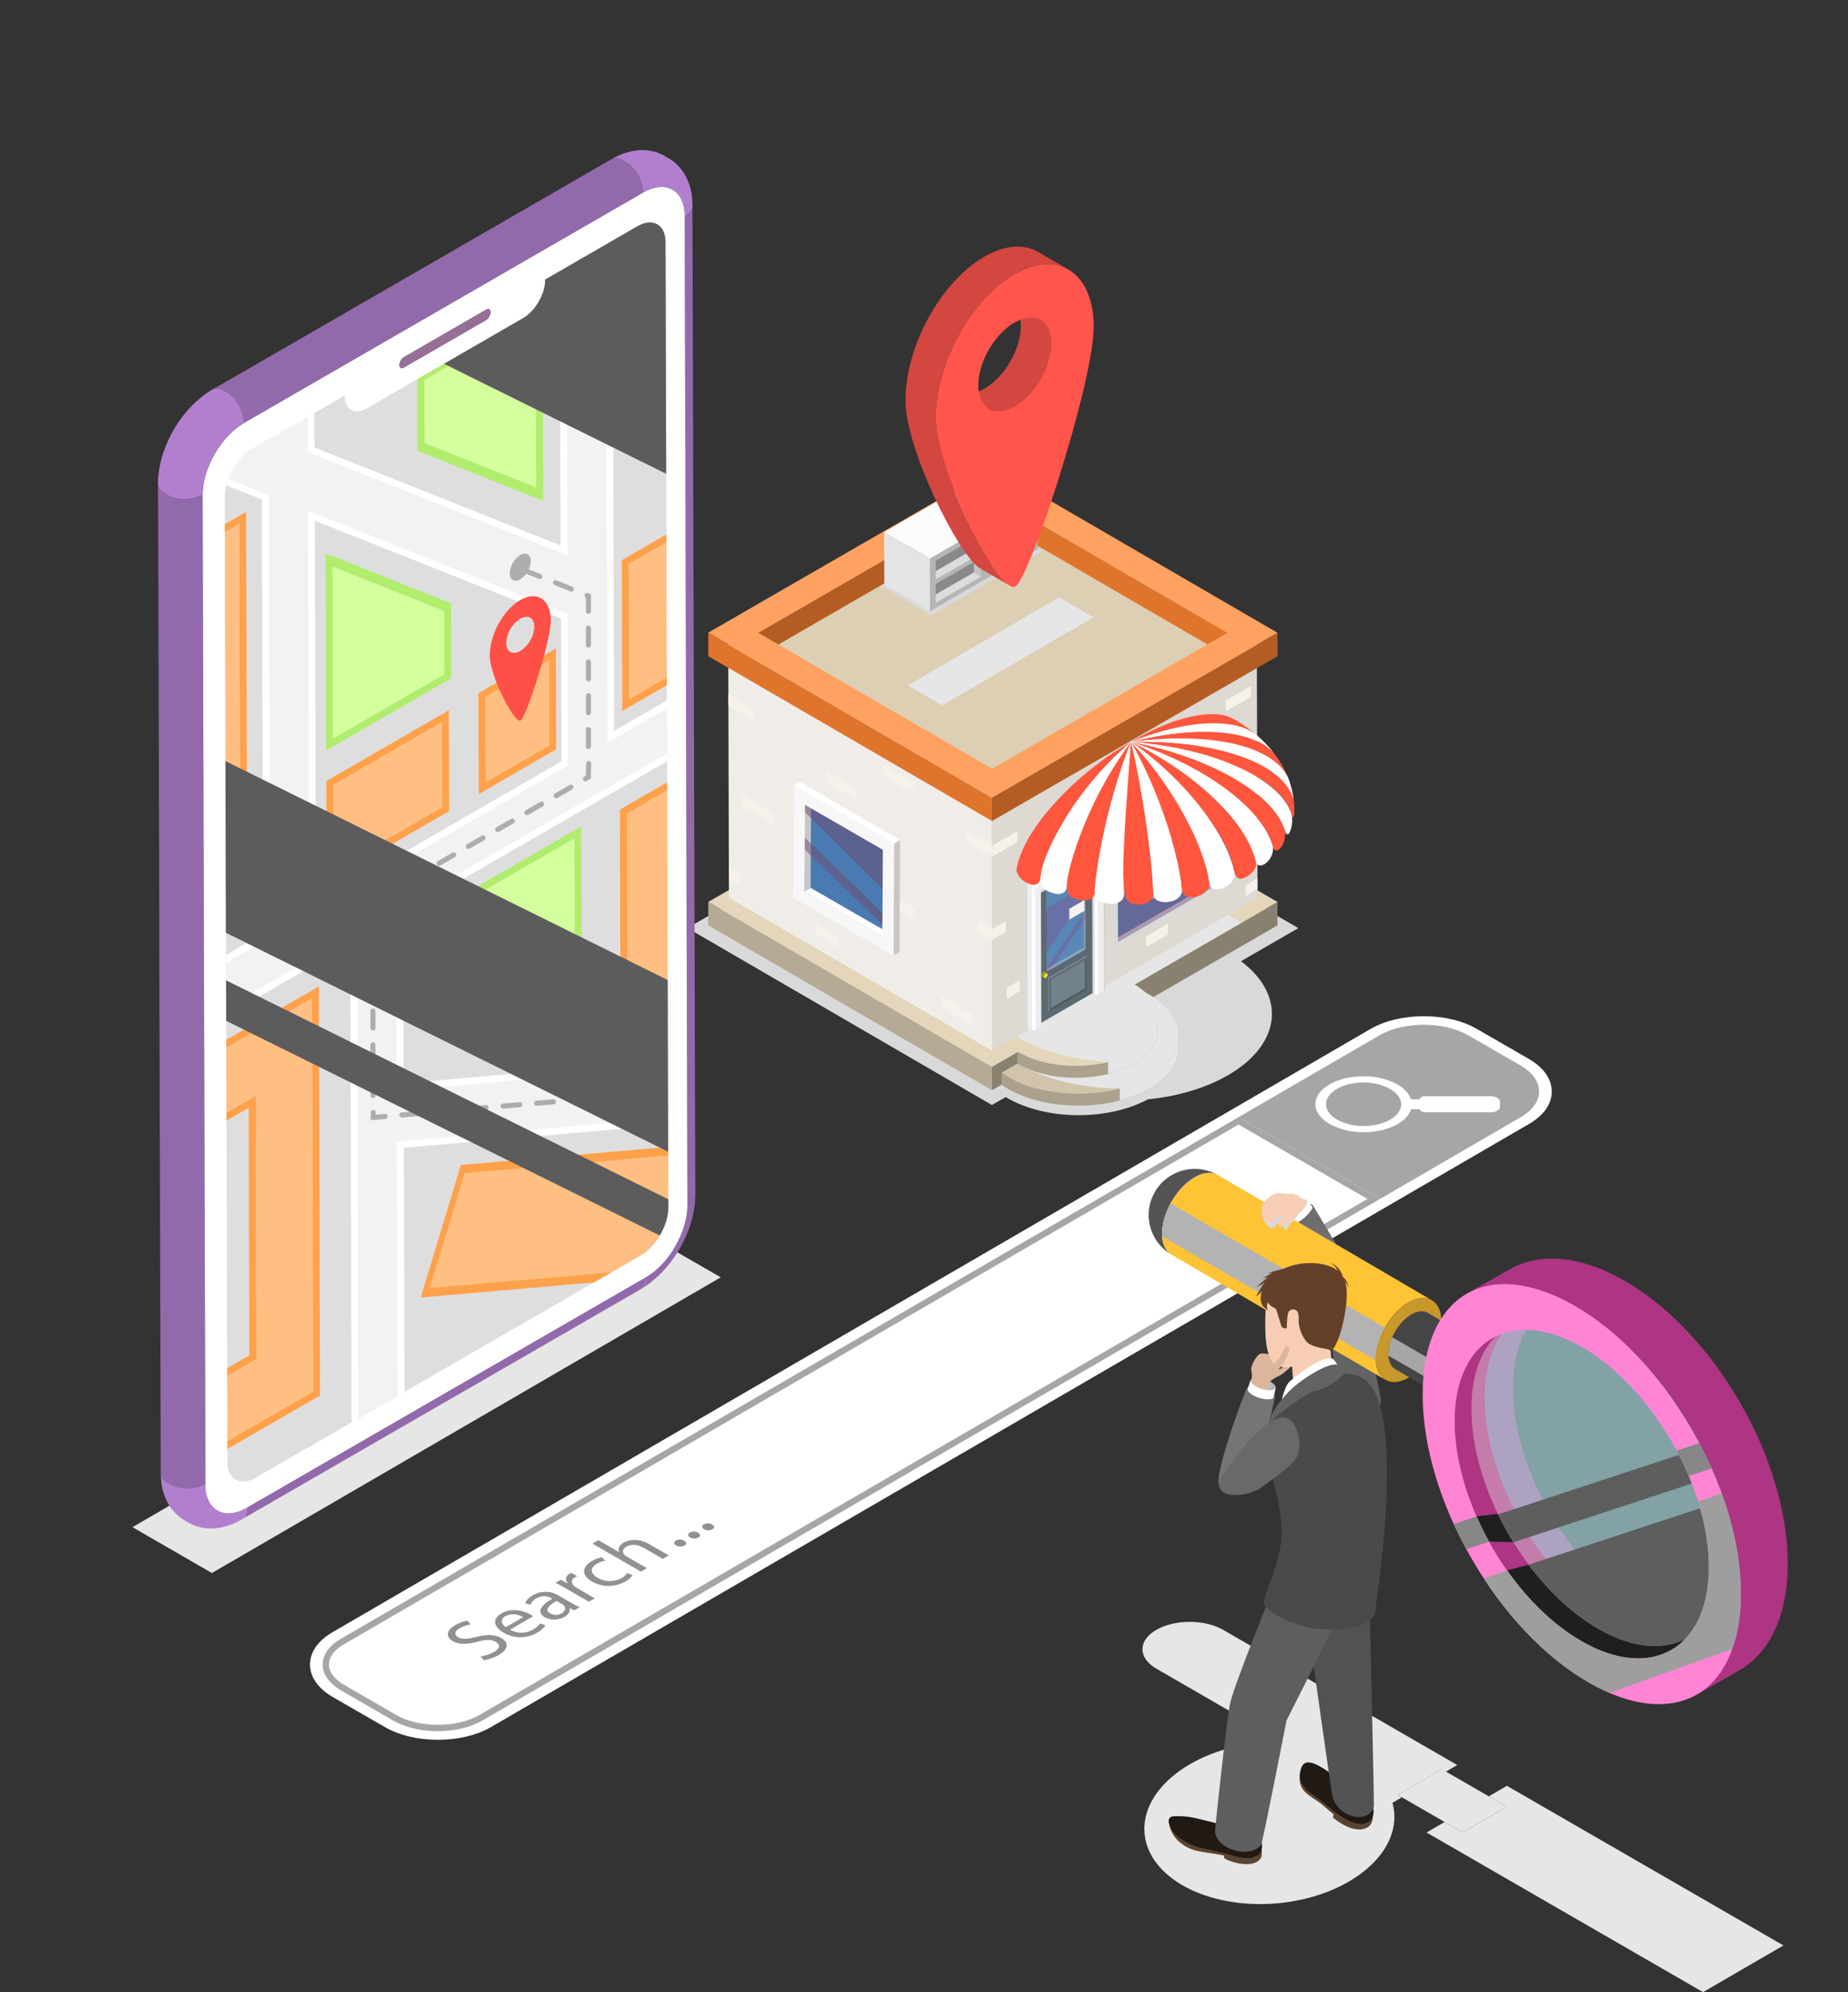 <svg xmlns="http://www.w3.org/2000/svg" xmlns:xlink="http://www.w3.org/1999/xlink" viewBox="0 0 830 894.8"><rect x="0" y="0" width="830" height="894.8" fill="#333333" stroke="none"/><defs><style>.a,.ba,.j{fill:#e6e6e6;}.a,.w{opacity:0.4;}.b{fill:none;}.c{fill:#dedede;}.d{isolation:isolate;}.e{fill:#4fa2dc;}.f{fill:#fff;}.g,.t{fill:#a6a6a6;}.h{fill:#919191;}.an,.ba,.i{mix-blend-mode:multiply;}.k{fill:#616161;}.l{fill:#f7cdb3;}.m{fill:#6e6e6e;}.n{fill:#636363;}.o{fill:#545454;}.p{fill:#ffc336;}.q{fill:#b3b3b3;}.ab,.ac,.bg,.bl,.ce,.q,.t,.v,.y{mix-blend-mode:screen;}.r{fill:#c7982a;}.s{fill:#454545;}.u{fill:#ad3583;}.v{fill:#1f1f1f;}.w{fill:#53d5e6;}.x{clip-path:url(#a);}.ak,.y{fill:#5e5e5e;}.z{fill:#ff85d4;}.aa{clip-path:url(#b);}.ab{fill:#9e9e9e;}.ac{fill:#878787;}.ad{fill:#525252;}.ae{fill:#bababa;}.af{fill:#dbb69d;}.ag{fill:#757575;}.ah{fill:#594432;}.ai{fill:#211913;}.aj{fill:#634029;}.al{fill:#4a4a4a;}.am{fill:#696969;}.an,.ao{fill:#d9d9d9;}.ap{fill:#b5aa95;}.aq{fill:#898170;}.ar{fill:#e3d6ba;}.as{fill:#f0ede9;}.at{fill:#ded9d3;}.au{fill:#dccfb4;}.av{fill:#b35d24;}.aw{fill:#df752d;}.ax{fill:#ffa161;}.ay{fill:#aba18d;}.az{fill:#d1c4ab;}.bb{fill:#4a7bb0;}.bc{fill:#c7c7c7;}.bd{fill:#f7f7f7;}.be{clip-path:url(#c);}.bf{opacity:0.5;}.bh{fill:#70476f;}.bi{fill:#dcdcdc;}.bj{fill:#8f8f8f;}.bk{fill:#c5c5c5;}.bl{fill:#80577d;}.bm{fill:#e4e4e4;}.bn{fill:#fbfbfb;}.bo{fill:#b5b5b5;}.bp{fill:#898989;}.bq{fill:#dbdbdb;}.br{fill:#5f8cba;}.bs{fill:#556167;}.bt{fill:#a2b8c3;}.bu{fill:#8fa2ac;}.bv{fill:#495157;}.bw{fill:#5d6970;}.bx{fill:#546066;}.by{fill:#4e5a5e;}.bz{fill:#71828a;}.ca{fill:#606e75;}.cb{fill:#80929b;}.cc{fill:#90a4ae;}.cd{opacity:0.3;}.ce{fill:#7a3478;}.cf{fill:#9e9a29;}.cg{fill:#ebe32f;}.ch{fill:#cfcfcf;}.ci{fill:#eee;}.cj{fill:#fafafa;}.ck{fill:#ff563d;}.cl{fill:#f7f1eb;}.cm{fill:#d44740;}.cn{fill:#ff554c;}.co{fill:#926aab;}.cp{fill:#b27fce;}.cq{fill:#966f96;}.cr{clip-path:url(#e);}.cs{fill:#ffbf82;}.ct{fill:#ffa14a;}.cu{fill:#d3ff9c;}.cv{fill:#b1ed6d;}.cw{fill:#d4d4d4;}.cx{fill:#f2f2f2;}.cy{fill:#adadad;}.cz{fill:#ff5047;}.da{clip-path:url(#f);}.db{fill:#5c5c5c;}</style><clipPath id="a" transform="translate(59.5 67.45)"><path class="a" d="M715.49,630.81c0-36.51-25.55-80.77-57.07-98.85s-57.07-3.12-57.07,33.39,25.55,80.77,57.07,98.84,57.07,3.13,57.07-33.38Z"></path></clipPath><clipPath id="b" transform="translate(59.5 67.45)"><path class="b" d="M579.46,558.92c0,23,7.81,49.2,22,73.74s32.9,44.32,52.75,55.7c18.65,10.7,35.86,12.57,48.47,5.27s19.71-23.42,19.71-45.2c0-23-7.8-49.2-22-73.74s-32.9-44.32-52.75-55.7c-18.65-10.7-35.87-12.57-48.48-5.27S579.46,537.13,579.46,558.92Zm71.46-21.36C682.44,555.64,708,599.9,708,636.41s-25.55,51.46-57.07,33.38-57.07-62.34-57.07-98.85S619.4,519.48,650.92,537.56Z"></path></clipPath><clipPath id="c" transform="translate(59.5 67.45)"><polygon class="b" points="336.8 353.1 337.03 314.25 302.05 294.05 301.82 332.91 336.8 353.1 336.8 353.1"></polygon></clipPath><clipPath id="e" transform="translate(59.5 67.45)"><path class="c" d="M54,134c-7,4-12.6,13.78-12.58,21.78l1.22,433.33c0,8,5.7,11.23,12.66,7.21l172.8-99.76c7-4,12.6-13.79,12.58-21.79L239.41,41.4c0-8-5.7-11.23-12.66-7.21L185.38,58.08c0,6.48-4.44,14.19-9.94,17.37l-70.11,40.47c-5.51,3.18-10,.63-10-5.7Z"></path></clipPath><clipPath id="f" transform="translate(59.5 67.45)"><path class="b" d="M54,134c-7,4-12.6,13.78-12.58,21.78l1.22,433.33c0,8,5.7,11.23,12.66,7.21l172.8-99.76c7-4,12.6-13.79,12.58-21.79L239.41,41.4c0-8-5.7-11.23-12.66-7.21L185.38,58.08c0,6.48-4.44,14.19-9.94,17.37l-70.11,40.47c-5.51,3.18-10,.63-10-5.7Z"></path></clipPath></defs><g class="d"><path class="e" d="M564.82,421.64c3.06,1.77,5,4.21,5,6.9,0,5.39-7.49,9.76-16.8,9.76a24.26,24.26,0,0,1-11.93-2.86c-3.05-1.76-5-4.2-5-6.9,0-5.39,7.49-9.76,16.79-9.76A24.21,24.21,0,0,1,564.82,421.64Z" transform="translate(59.5 67.45)"></path><g class="d"><path class="f" d="M137.18,714c-9,0-17.45-2-23.85-5.73L90.08,694.88c-6.67-3.85-10.34-9.06-10.35-14.67s3.61-10.75,10.19-14.57l466.26-271C562.54,391,571,389,580,389s17.45,2,23.85,5.73l23.25,13.42c6.67,3.85,10.34,9.06,10.35,14.66s-3.61,10.75-10.19,14.58L161,708.3C154.62,712,146.17,714,137.18,714Z" transform="translate(59.5 67.45)"></path><path class="f" d="M137.17,708.72c-7.35,0-14.24-1.64-19.41-4.63L94.5,690.66c-4.94-2.85-7.67-6.56-7.68-10.45s2.68-7.53,7.56-10.37L496.76,436l60.73,35.06-401,233C151.39,707.08,144.51,708.72,137.17,708.72Z" transform="translate(59.5 67.45)"></path><path class="g" d="M496.76,437.65l57.9,33.43L155.81,702.86c-4.92,2.86-11.54,4.44-18.64,4.44s-13.74-1.58-18.7-4.44L95.22,689.43c-4.49-2.59-7-5.86-7-9.22s2.42-6.57,6.84-9.14L496.76,437.65Zm0-3.29L93.66,668.61c-11.06,6.43-11,16.86.13,23.29L117,705.32c5.57,3.22,12.85,4.82,20.13,4.82s14.54-1.6,20.07-4.82L560.33,471.07l-63.58-36.71Z" transform="translate(59.5 67.45)"></path><path class="g" d="M623.37,411.08c11.13,6.43,11.19,16.85.13,23.28l-63.17,36.71-63.58-36.71,63.17-36.7c11.06-6.43,29.06-6.43,40.19,0Z" transform="translate(59.5 67.45)"></path><path class="f" d="M614.2,427.37a2.14,2.14,0,0,0-1.24-1.72,6.15,6.15,0,0,0-3-.71H580.62c-1.33,0-2.41.63-2.41,1.39h-4c-.8-2.57-3-4.88-6-6.66A31.21,31.21,0,0,0,552.88,416c-12,0-21.62,5.61-21.58,12.54,0,3.47,2.46,6.6,6.39,8.87A31.21,31.21,0,0,0,553,441.08c10.66,0,19.5-4.46,21.26-10.33h4a1.22,1.22,0,0,0,.71,1,3.45,3.45,0,0,0,1.72.4H610c2.32,0,4.19-1.09,4.18-2.43ZM553,438.3a24.26,24.26,0,0,1-11.93-2.86c-3.05-1.76-5-4.2-5-6.9,0-5.39,7.49-9.76,16.79-9.76a24.21,24.21,0,0,1,11.93,2.86c3.06,1.77,5,4.21,5,6.9C569.83,433.93,562.31,438.3,553,438.3Z" transform="translate(59.5 67.45)"></path><path class="h" d="M240.88,631.17l-2.69,1.56-8.53-4.92c-2.39-1.38-5.3-2-7.83-.57-1.74,1-1.88,2.52-.89,3.65a3.38,3.38,0,0,0,1.1.85l9,5.17-2.68,1.56-21.78-12.58,2.67-1.55,9.27,5.35.07,0a2.48,2.48,0,0,1,0-2.22,4.68,4.68,0,0,1,2-2c2-1.16,6.39-2.29,11.51.67Z" transform="translate(59.5 67.45)"></path><path class="h" d="M260.33,617.3c1.1.64,1.24,1.52.11,2.17a3.88,3.88,0,0,1-3.71-.07c-1.13-.65-1.17-1.55-.11-2.17A3.88,3.88,0,0,1,260.33,617.3Z" transform="translate(59.5 67.45)"></path><path class="h" d="M254.05,621c1.1.64,1.23,1.52.11,2.17a3.93,3.93,0,0,1-3.72-.07c-1.12-.65-1.16-1.55-.1-2.17A3.88,3.88,0,0,1,254.05,621Z" transform="translate(59.5 67.45)"></path><path class="h" d="M247.77,624.6c1.1.64,1.23,1.52.11,2.17a3.93,3.93,0,0,1-3.72-.07c-1.12-.65-1.15-1.55-.09-2.17A3.86,3.86,0,0,1,247.77,624.6Z" transform="translate(59.5 67.45)"></path><path class="h" d="M210.84,632l1.49,1.56a11,11,0,0,0-3.82,1.4c-3.39,2-2.69,4.48.4,6.27a11,11,0,0,0,10.68.23,6.79,6.79,0,0,0,2.54-2.34l2.49.91a9.18,9.18,0,0,1-3.37,2.95,15.24,15.24,0,0,1-14.93-.1c-4.56-2.64-4.77-6.36.05-9.16A15.61,15.61,0,0,1,210.84,632Z" transform="translate(59.5 67.45)"></path><path class="h" d="M199.74,640.55a5.66,5.66,0,0,0-1,.47c-1.89,1.1-1.8,2.71-.14,4.09a8.27,8.27,0,0,0,1.14.8l7.92,4.57L205,652l-10.21-5.89c-1.75-1-3.29-1.87-4.76-2.61l2.35-1.36,3,1.63.12-.08c-1.33-1.54-1-3.2.83-4.25a5,5,0,0,1,.86-.39Z" transform="translate(59.5 67.45)"></path><path class="h" d="M196.29,654.92c.35,1.14-.2,2.67-2.3,3.89a9.19,9.19,0,0,1-8.77.16c-3.6-2.07-2.38-5.05,3.34-8.34l-.31-.18a6.46,6.46,0,0,0-6.78,0,6.16,6.16,0,0,0-2.74,2.88l-2.39-.68a7.8,7.8,0,0,1,3.53-3.58,11.17,11.17,0,0,1,11.69.25l5.55,3.2a30.15,30.15,0,0,0,3.8,1.92l-2.44,1.41-2.08-.95Zm-8.7,2.31a5.16,5.16,0,0,0,5.12,0c1.92-1.12,1.9-2.53,1.07-3.5a2.68,2.68,0,0,0-.7-.59l-2.58-1.49c-3,1.66-5.79,3.9-2.91,5.56Z" transform="translate(59.5 67.45)"></path><path class="h" d="M185.51,662.64a11.5,11.5,0,0,1-4,3.38,14.87,14.87,0,0,1-14.75-.1c-4.48-2.59-5.38-6.16-1.09-8.65,4.81-2.8,10.37-1.08,13.1.49a13,13,0,0,1,1.16.78l-10.36,6a10.23,10.23,0,0,0,10.22,0,9.43,9.43,0,0,0,3.31-2.82Zm-17.83.8,7.84-4.56-.09,0c-1.72-1-5.05-2.05-8-.32-2.71,1.57-1.38,3.72.27,4.93Z" transform="translate(59.5 67.45)"></path><path class="h" d="M165.66,668.34c3.2,1.84,3.61,4.8-1.24,7.62a19.26,19.26,0,0,1-6.57,2.28l-1.56-1.68a17.67,17.67,0,0,0,6.1-2c2.72-1.58,2.87-3.33.77-4.54-1.93-1.12-4.12-1.11-8-.12-4.54,1.26-8.37,1.45-11.29-.23-3.22-1.86-2.95-4.79,1-7.1a16.39,16.39,0,0,1,5.55-2.06l1.45,1.68a15.13,15.13,0,0,0-4.89,1.7c-2.81,1.63-2.18,3.23-.76,4,1.93,1.12,4.12.94,8.06-.07C159.17,666.64,162.63,666.59,165.66,668.34Z" transform="translate(59.5 67.45)"></path></g><g class="i"><ellipse class="j" cx="510.65" cy="751.31" rx="56.26" ry="36.28" transform="translate(-0.38 111.85) rotate(-4.7)"></ellipse><path class="j" d="M595,725.34l-5.09,3-1.85-1.08-19.83,11.53,1.86,1.07-5.09,3L459.9,682.08c-8.34-4.81-8.38-12.62-.1-17.43s21.76-4.82,30.1,0Z" transform="translate(59.5 67.45)"></path><polygon class="j" points="676.76 811.52 656.93 823.05 648.84 818.38 629.61 807.27 627.75 806.2 647.57 794.67 649.43 795.75 668.67 806.85 676.76 811.52"></polygon><polygon class="j" points="801 873.83 764.9 894.8 640.71 823.1 648.84 818.38 656.93 823.05 676.76 811.52 668.67 806.85 676.81 802.13 801 873.83"></polygon></g><path class="k" d="M543.23,495.7c2,2.84-11.38,9.57-12.81,6.12-2.5-6-10.93-20.13-10.93-20.13-.36-3,7.42-11.32,10.74-7.57C530.23,474.12,541.61,493.43,543.23,495.7Z" transform="translate(59.5 67.45)"></path><path class="c" d="M536.37,489.13c-1.13,2.76-6.68,6.85-8.74,4.39-3.22-3.87-8.93-15.44-8.93-15.44-.87-2.19,4.42-8.73,9-6.49C527.66,471.59,537.92,485.36,536.37,489.13Z" transform="translate(59.5 67.45)"></path><path class="l" d="M526.8,472c3,3.63-3.11,8.44-6.31,7-2.56-2.39-1.35-7,.81-7.66C525.61,470,526.8,472,526.8,472Z" transform="translate(59.5 67.45)"></path><path class="f" d="M536.37,489.13c-1.13,2.76-6.68,6.85-8.74,4.39-3.22-3.87-8.93-15.44-8.93-15.44,3.35,2.79,9.15-3.13,9-6.49C527.66,471.59,537.92,485.36,536.37,489.13Z" transform="translate(59.5 67.45)"></path><path class="m" d="M543.23,495.7c2,2.84-11.38,9.57-12.81,6.12-2.5-6-10.93-20.13-10.93-20.13,2.61,2.71,10.74-4.91,10.74-7.57C530.23,474.12,541.61,493.43,543.23,495.7Z" transform="translate(59.5 67.45)"></path><path class="n" d="M538.43,535.75c1.84,6.75.9,25.76,2.87,31.71,1.14,3.44,5.29,4.24,10.3,4.21,6.61,0,10.12-7.76,8.69-12.71,0,0-5-26.37-8.41-34.4C550.45,521.22,537.14,531,538.43,535.75Z" transform="translate(59.5 67.45)"></path><path class="o" d="M467.05,460.19c.72-.39,1.72-.86,2.47-1.17a17.17,17.17,0,0,1,2.06-.69,26.14,26.14,0,0,1,2.9-.59,23.71,23.71,0,0,1,2.92-.17,20.54,20.54,0,0,1,2.6.2,30.67,30.67,0,0,1,3.13.69,19.86,19.86,0,0,1,2.37.89,21.3,21.3,0,0,1,2,1c-2.61-1.52-6.2-1.35-10.19.88-8.11,4.51-14.77,15.79-14.89,25.19-.06,4.77,1.59,8.14,4.28,9.71-.42-.27-1-.59-1.4-.89a26.26,26.26,0,0,1-2.53-2.07,22.47,22.47,0,0,1-1.69-1.83,21.24,21.24,0,0,1-1.89-2.72,20.71,20.71,0,0,1-2.15-5.31,21.14,21.14,0,0,1-.63-5.32,22.43,22.43,0,0,1,.18-2.46,18.81,18.81,0,0,1,.48-2.47,19.51,19.51,0,0,1,1-2.85,21.47,21.47,0,0,1,1.26-2.5,20.61,20.61,0,0,1,3.61-4.53A21.47,21.47,0,0,1,467.05,460.19Z" transform="translate(59.5 67.45)"></path><path class="p" d="M487.52,460.38l96,56.17c-2.61-1.51-6.2-1.34-10.19.88-8.11,4.52-14.77,15.8-14.89,25.19-.06,4.78,1.59,8.15,4.28,9.71l-96-56.17c-2.69-1.57-4.34-4.94-4.28-9.71.12-9.4,6.78-20.68,14.89-25.19C481.32,459,484.91,458.86,487.52,460.38Z" transform="translate(59.5 67.45)"></path><path class="q" d="M558.5,543.6c0-.32,0-.64,0-1a29.83,29.83,0,0,1,4-13.7l-96.25-55.8a29.6,29.6,0,0,0-3.84,13.33c0,.51,0,1,.05,1.49Z" transform="translate(59.5 67.45)"></path><path class="r" d="M587.84,526.26c-.12,9.4-6.78,20.68-14.89,25.2s-14.58.56-14.47-8.84,6.78-20.67,14.89-25.19S588,516.87,587.84,526.26Z" transform="translate(59.5 67.45)"></path><path class="s" d="M606.53,536.67l-24.77-14.45c-1.84-1.07-4.38-.94-7.19.62-5.72,3.19-10.43,11.15-10.51,17.78,0,3.38,1.12,5.75,3,6.86L591.93,562Z" transform="translate(59.5 67.45)"></path><path class="t" d="M584.58,553.28l4-6.92L565.8,533.21a19.51,19.51,0,0,0-1.74,7.41c0,.28,0,.56,0,.82Z" transform="translate(59.5 67.45)"></path><path class="u" d="M593.85,570.94c0,36.51,25.55,80.77,57.07,98.85,15.66,9,29.84,9.81,40.15,3.9l26.15-15c-10.31,5.92-24.49,5.09-40.15-3.9C645.55,636.72,620,592.46,620,556c0-18.38,6.47-31.29,16.92-37.29l-26.15,15C600.32,539.65,593.85,552.57,593.85,570.94Z" transform="translate(59.5 67.45)"></path><path class="v" d="M613.22,612.52l-9.56,1.12a1.11,1.11,0,0,1,.07.16c.36.81.72,1.61,1.1,2.41l.21.47c.39.83.78,1.65,1.19,2.47.08.17.16.33.25.5.42.85.84,1.69,1.28,2.53h0c.44.84.89,1.68,1.35,2.51l.16.28,10.93.28A139.18,139.18,0,0,1,613.22,612.52Z" transform="translate(59.5 67.45)"></path><path class="v" d="M691.07,673.69l26.15-15a28.81,28.81,0,0,1-11.58,3.62c-10.27,11.59-27.59,13.15-47.22,1.88-11.57-6.63-22.34-16.8-31.33-28.82l-9.74,2.53c9.42,13.35,21,24.7,33.57,31.89C666.58,678.77,680.76,679.6,691.07,673.69Z" transform="translate(59.5 67.45)"></path><path class="w" d="M721.42,626c0-36.51-25.54-80.77-57.07-98.86s-57.06-3.12-57.06,33.39,25.55,80.77,57.06,98.85,57.07,3.13,57.07-33.38Z" transform="translate(59.5 67.45)"></path><path class="a" d="M715.49,630.81c0-36.51-25.55-80.77-57.07-98.85s-57.07-3.12-57.07,33.39,25.55,80.77,57.07,98.84,57.07,3.13,57.07-33.38Z" transform="translate(59.5 67.45)"></path><g class="x"><rect class="y" x="629.54" y="560.61" width="67.44" height="196.66" transform="translate(304.24 1562.43) rotate(-108.22)"></rect><rect class="y" x="642.87" y="509.8" width="14.03" height="196.66" transform="translate(334.95 1483.03) rotate(-108.22)"></rect></g><path class="u" d="M648.67,520c40.54,23.25,73.4,80.16,73.4,127.12,0,23.63-8.32,40.24-21.76,47.94l21.39-12.25c13.43-7.71,21.75-24.31,21.75-47.94,0-47-32.86-103.87-73.39-127.12-20.14-11.56-38.39-12.62-51.65-5L597,514.93C610.29,507.33,628.54,508.4,648.67,520Z" transform="translate(59.5 67.45)"></path><path class="z" d="M579.46,558.92c0,23,7.81,49.2,22,73.74s32.9,44.32,52.75,55.7c18.65,10.7,35.86,12.57,48.47,5.27s19.71-23.42,19.71-45.2c0-23-7.8-49.2-22-73.74s-32.9-44.32-52.75-55.7c-18.65-10.7-35.87-12.57-48.48-5.27S579.46,537.13,579.46,558.92Zm71.46-21.36C682.44,555.64,708,599.9,708,636.41s-25.55,51.46-57.07,33.38-57.07-62.34-57.07-98.85S619.4,519.48,650.92,537.56Z" transform="translate(59.5 67.45)"></path><g class="aa"><rect class="ab" x="632.84" y="557.7" width="67.44" height="196.66" transform="translate(334 1572.58) rotate(-109.76)"></rect><rect class="ac" x="642.92" y="530.1" width="12.54" height="150.4" transform="translate(336.73 1478.65) rotate(-108.22)"></rect></g><path class="ad" d="M510.58,566.54c.56-2.74,2.27-4.95,2.62-6.91-.47-3.51-11.61-6.77-12.65-3.63-.52,1.59-1.5,5.62-3.2,10.63Z" transform="translate(59.5 67.45)"></path><path class="ae" d="M502.22,552.5c-1.55,4.77-12.13,33.89-11,38.9,1.39,6,11.77,2.55,13.63-2.95a315.94,315.94,0,0,0,8.62-32.72C513.08,552.63,503.14,549.73,502.22,552.5Z" transform="translate(59.5 67.45)"></path><path class="af" d="M515.89,542.77c2.16,1.5,1.16,2.85-.15,3.12-2.79.58-1.75,5.62-3.62,6.25s-2.17,5.18-2.17,5.18c-2.73.59-5.37-.36-8-1.91,0,0,1.35-4.58.59-7.08-.69-2.23,2.5-7.06,3.76-7.61C508.64,539.72,515.05,542.18,515.89,542.77Z" transform="translate(59.5 67.45)"></path><path class="af" d="M519.72,547a.42.42,0,0,0,.14-.57,1.62,1.62,0,0,0-2.42-.26c-.91.68-2.55,2-4,1.38l-1.32,4.6a23.43,23.43,0,0,1,3-1.7C516.23,550.12,519,547.47,519.72,547Z" transform="translate(59.5 67.45)"></path><path class="f" d="M502.22,552.5c-1.55,4.77-12.13,33.89-11,38.9,1.39,6,11.77,2.55,13.63-2.95a315.94,315.94,0,0,0,8.62-32.72C512.38,558.77,502.44,555.93,502.22,552.5Z" transform="translate(59.5 67.45)"></path><path class="ag" d="M500.55,556c-4.66,11-14.91,40.65-12.42,44,4.15,5.64,13.33,2.89,15.43-3.33a356.74,356.74,0,0,0,9.64-37.07C511.94,563.07,500.79,559.87,500.55,556Z" transform="translate(59.5 67.45)"></path><path class="ah" d="M539.57,747a12.83,12.83,0,0,0-.37,2c4.33,3.49,9.72,6.17,13.94,5,3.65-1,4.2-4.11,3.54-7.08Z" transform="translate(59.5 67.45)"></path><path class="ah" d="M553.37,753.33c-5.3,1.47-13.69-5.43-17.69-9.05s-7.63-4.9-9.76-7.66c-1.8-2.31-2-5-1.37-8,1.71-7.72,9.4-1.09,19.12,6,6.25,4.53,10.36,4.92,12.31,8.65C557.6,746.37,558.17,752,553.37,753.33Z" transform="translate(59.5 67.45)"></path><path class="ai" d="M553.39,751.58c-5.29,1.47-12.9-4.68-17.1-8.23-4-3.37-8-5.47-10.14-8.23a8,8,0,0,1-1.51-7.4c1.71-7.72,9.71-1.45,19.44,5.6,6.24,4.53,10.35,4.92,12.3,8.65C558,745.07,558.2,750.24,553.39,751.58Z" transform="translate(59.5 67.45)"></path><path class="ad" d="M538.78,738.58c2,10.89,17,13.42,18.76,5.36.22-1-1.95-92.76-1.95-92.76l-29.74-3.3S538.1,734.9,538.78,738.58Z" transform="translate(59.5 67.45)"></path><path class="l" d="M538.85,547c1.15,9-13.85,10.72-17.63,5l-1.21-17,17.54-1.71Z" transform="translate(59.5 67.45)"></path><path class="l" d="M540.37,524.35c0,5.29-2.21,12.1-5.07,15.24-4.64,5.09-18.63,9.38-22.44,5.71-4.47-4.3-4.2-15.56-4-23.39.26-11.84,6.4-21.51,19.49-20.1C537,502.74,540.28,512.52,540.37,524.35Z" transform="translate(59.5 67.45)"></path><path class="aj" d="M544.65,508.29a4.33,4.33,0,0,1,1.35,2.86c.25-2-1-3.91-2.38-5-.51-2.3-2.6-5.6-5.64-6.18a6.16,6.16,0,0,1,3.29,3.4,10.85,10.85,0,0,0-3.39-2c-6.94-2.55-15.1-1.64-21.26,1.2a8.49,8.49,0,0,0-2,.5l-.83.23-3.94,1c.74.05,1.44.05,2.1,0l-.9.5-3.55,2a18.17,18.17,0,0,0,2.62-.68c-.77.58-1.51,1.23-2.21,1.86l-3.08,2.67a21.18,21.18,0,0,0,4-2.2,14.48,14.48,0,0,0-2.57,3.61l-1.64,2.82a12.76,12.76,0,0,0,2.71-2.49c-.1.64-1.47,3.65.22,6.64l2.39,2.25a4.49,4.49,0,0,1,.08-3.89c.42,1.78,3.33,2.77,3.52,3.11.5.9,2,6.76,2.82,8.35a8.69,8.69,0,0,0,1.94.4c.34,0,0-6.18,1.05-7.54a2.34,2.34,0,0,1,3.28-.59c1.06.64,1.2,2.48,1.15,4.47-.11,3.86,2.46,9.44,4.92,10.71,4.32,2.23,8.07,1.72,9.5,3C542.3,537.47,547.26,515.05,544.65,508.29Z" transform="translate(59.5 67.45)"></path><path class="f" d="M538.48,542.61c-5.09-.57-15,7.17-18.82,10.53-3.12,2.72-5.25,16.62-5.25,16.62s1.9-4.35,3.24-4.93c2.35-1,2.78-3.88,4.62-6.5,3.43-4.91,21.28-8.26,21.28-8.26S540.28,542.82,538.48,542.61Z" transform="translate(59.5 67.45)"></path><path class="ah" d="M490.36,767.18c1.47,1.32,13.19,5.42,16.51-.2.5-.84.32-3.57.32-3.57l-17.23.76Z" transform="translate(59.5 67.45)"></path><path class="ah" d="M505.87,765.86c-3.29,4.06-8.59,1.46-16.8-.09-9.34-1.77-13.49-1.21-19.15-6.14-3.65-3.18-6.09-10.31-2.6-10.3,7.46,0,9.14,2.55,20.63,5.29,7.5,1.79,12.14-.49,15.87,1.47C506.73,757.62,508.59,762.51,505.87,765.86Z" transform="translate(59.5 67.45)"></path><path class="ai" d="M505.1,766c-4.84,2.6-9.17.29-16.89-1.59-9.33-2.28-11.37-1.84-17.59-6.05-4.28-2.9-7.65-9.85-2.93-10,7.45-.24,8.9.7,20.38,3.45,7.51,1.79,14.07,1.15,17,4.14C507.58,758.46,508.56,764.19,505.1,766Z" transform="translate(59.5 67.45)"></path><path class="ak" d="M486.24,754.7c-.23,8.41,15.87,13.12,20.68,6.41.72-1,11.39-55.75,11.39-55.75l25.51-50.71-30.06-11.88S494.69,689.15,492.92,698C491.31,706,486.28,753,486.24,754.7Z" transform="translate(59.5 67.45)"></path><path class="al" d="M553,551.9c19.81,13,5.45,100.13,5.07,105.41-1.63,3.59-5.8,5.7-13.66,6.74-17.39,2.31-32.75-5.53-36.37-11-.17-4.34,8.19-18.87,8.09-32.36a83.19,83.19,0,0,0-5.51-27.6c-.31-9.65-2.81-22.32,5.4-27.42,2.25-1.39,3.85-4.29,7.19-6.35,5-3.09,6.86-5,10.22-7.08C540.15,548.1,548.58,549,553,551.9Z" transform="translate(59.5 67.45)"></path><path class="n" d="M540.92,545.47c-5.09-.58-15.63,6.82-19.49,10.18-3.13,2.72-11,11.24-10.53,16.12,2.63-3.57,16.21-13.4,19.75-14.28a26.13,26.13,0,0,0,12.78-7.14c.41-.44.56-1,0-1.32C542.76,548.63,541.83,545.57,540.92,545.47Z" transform="translate(59.5 67.45)"></path><path class="am" d="M507.05,600.67c8-6,14-10.17,15.91-13.77,3.17-5.94-.34-20-8.23-17.37-7.24,2.45-17,13.43-24.57,24.71C481.89,606.49,500.52,605.57,507.05,600.67Z" transform="translate(59.5 67.45)"></path><path class="af" d="M514.44,548.24c.72-1.25,2-2.46,2.82-3.9a41.23,41.23,0,0,0,2.37-5.29,1.17,1.17,0,0,0-2-1.19c-.47.59-1.28,2.67-2.64,4.62-1,1.44-2.51,2.68-3.46,3.92Z" transform="translate(59.5 67.45)"></path><path class="an" d="M517,482.24c.36-1.12,1.64-2.56,1.57-3-.51-.38-1.61.31-3.18,1.85-1.86,1.82-1.87,2.39-3,3-2.31,1.2-4.79-4.29-4.94-5-.57-2.52,1.71-5.89,3.07-7.32,1.53-1.61,4.49-2.12,6-2.28,1-.11,2.64-.77,3.39-.76,3.06,0,5.76,1.81,5.2,3.14a6.63,6.63,0,0,0-.78,3.38,9.15,9.15,0,0,1-2.76,5.54,10.15,10.15,0,0,0-3,3.72.48.48,0,0,1-.64.26A1.84,1.84,0,0,1,517,482.24Z" transform="translate(59.5 67.45)"></path><path class="l" d="M515.24,481.17c.66-1,2.3-2,2.36-2.43-.39-.52-1.63-.16-3.58.87-2.3,1.22-2.47,1.77-3.67,2-2.55.5-3.37-5.47-3.33-6.17.17-2.58,3.31-5.16,5-6.15,1.92-1.11,4.9-.77,6.36-.5,1,.17,2.75,0,3.47.23,2.92.91,5,3.36,4.1,4.49a6.56,6.56,0,0,0-1.71,3,9.2,9.2,0,0,1-4.21,4.54,9.93,9.93,0,0,0-4,2.7.48.48,0,0,1-.68.07A1.83,1.83,0,0,1,515.24,481.17Z" transform="translate(59.5 67.45)"></path><g class="i"><polygon class="ao" points="583.12 416.88 446.35 337.39 308.73 416.85 445.5 496.33 583.12 416.88"></polygon><path class="ao" d="M425,433.45c-12.14,0-23.58-2.76-32.21-7.77-1-.56-1.89-1.16-2.87-1.84l-3.54-2.46,66.67-38.49,1.3.64c1.16.56,2.18,1.1,3.14,1.66,9.06,5.27,14.05,12.43,14,20.18s-5.07,15-14.25,20.31c-8.68,5-20.15,7.77-32.28,7.77Z" transform="translate(59.5 67.45)"></path><path class="ao" d="M492.29,360.62l-95.14,54.92c26.1,15.17,68.56,15.17,94.83,0S518.38,375.79,492.29,360.62Z" transform="translate(59.5 67.45)"></path></g><g class="d"><path class="ap" d="M386,422.24l-2.94-1.7-92.33-53.66-8.31-4.83L258.62,348.2c0-3.51,0-7,0-10.53l92.33,53.66,2.93,1.71L386,411.72v.92Z" transform="translate(59.5 67.45)"></path><polygon class="aq" points="445.51 479.17 445.54 489.69 573.78 415.65 573.75 405.13 445.51 479.17"></polygon><polygon class="ar" points="318.09 405.12 445.51 479.17 573.75 405.13 446.34 331.08 318.09 405.12"></polygon></g><g class="d"><polygon class="as" points="327.07 288.41 327.4 403.24 445.71 472 445.39 357.16 327.07 288.41"></polygon><polygon class="at" points="445.39 357.16 445.71 472 564.8 403.24 564.48 288.41 445.39 357.16"></polygon><polygon class="au" points="327.07 288.41 445.39 357.16 564.48 288.41 446.16 219.65 327.07 288.41"></polygon></g><g class="d"><polygon class="av" points="340.5 284.21 340.53 294.74 446.29 233.67 446.26 223.15 340.5 284.21"></polygon><polygon class="aw" points="446.26 223.15 446.29 233.67 551.38 294.74 551.35 284.21 446.26 223.15"></polygon><polygon class="av" points="445.51 358.26 445.54 368.78 573.79 294.74 573.76 284.21 445.51 358.26"></polygon><polygon class="aw" points="318.09 284.21 318.12 294.74 445.54 368.78 445.51 358.26 318.09 284.21"></polygon><path class="ax" d="M386.84,142.71l-128.25,74L386,290.81l128.25-74.05Zm-.76,135.11L281,216.76,386.76,155.7l105.09,61.06L386.08,277.82Z" transform="translate(59.5 67.45)"></path></g><g class="d"><path class="ay" d="M393.1,416.14c17.46,10.15,45.88,10.15,63.47,0,8.84-5.11,13.26-11.82,13.24-18.51v5.42c0,6.69-4.4,13.4-13.24,18.51-17.59,10.15-46,10.15-63.47,0-1-.57-1.9-1.16-2.77-1.77v-5.42C391.2,415,392.12,415.57,393.1,416.14Z" transform="translate(59.5 67.45)"></path><path class="az" d="M390.33,414.37c.87.61,1.79,1.2,2.77,1.77,17.46,10.15,45.88,10.15,63.47,0s17.67-26.61.2-36.77c-1-.56-2-1.09-3-1.6Z" transform="translate(59.5 67.45)"></path><path class="ba" d="M397.44,410.27l56.29-32.5c1,.51,2.07,1,3,1.6,17.47,10.16,17.38,26.62-.2,36.77a54.17,54.17,0,0,1-13.47,5.33C426.53,421.27,410.09,417.54,397.44,410.27Z" transform="translate(59.5 67.45)"></path></g><g class="d"><path class="ay" d="M449.76,405c7.28-4.2,10.91-9.72,10.89-15.22v5.42c0,5.5-3.62,11-10.89,15.21-14.45,8.35-37.81,8.35-52.27-.05v-5.42C412,413.32,435.31,413.32,449.76,405Z" transform="translate(59.5 67.45)"></path><path class="ar" d="M397.49,404.92c14.46,8.4,37.82,8.4,52.27.06s14.53-21.88.17-30.22Z" transform="translate(59.5 67.45)"></path></g><polygon class="bb" points="396.3 420.55 396.53 381.7 361.55 361.5 361.32 400.36 396.3 420.55 396.3 420.55"></polygon><g class="d"><polygon class="f" points="361.32 400.36 364.05 398.77 399.03 418.96 396.3 420.55 361.32 400.36"></polygon><polygon class="bc" points="361.55 361.5 364.28 359.91 364.05 398.77 361.32 400.36 361.55 361.5"></polygon><polygon class="bc" points="401.54 378.83 404.27 377.25 404 427.59 401.27 429.18 401.54 378.83"></polygon><polygon class="f" points="356.57 352.87 359.3 351.28 404.27 377.25 401.54 378.83 356.57 352.87"></polygon><path class="bd" d="M297.07,285.42l45,26-.27,50.35-45-26ZM336.8,353.1l.23-38.85-35-20.2-.23,38.86,35,20.19Z" transform="translate(59.5 67.45)"></path></g><g class="be"><g class="d"><polygon class="bc" points="397.6 419.43 399.25 418.47 399.24 422.3 397.59 423.26 397.6 419.43"></polygon><polygon class="bc" points="397.66 397.9 399.32 396.94 399.31 400.77 397.65 401.73 397.66 397.9"></polygon><polygon class="bc" points="397.72 398.67 399.38 397.71 399.37 401.54 397.71 402.5 397.72 398.67"></polygon><polygon class="f" points="378.63 364.17 380.29 363.21 383.62 365.13 381.97 366.09 378.63 364.17"></polygon></g></g><g class="bf"><g class="be"><g class="bg"><rect class="bh" x="322.77" y="265.24" width="14.39" height="99.2" transform="translate(845.34 368.97) rotate(134.67)"></rect><rect class="bh" x="316.18" y="275.57" width="3.86" height="103.06" transform="translate(833.89 393.49) rotate(134.07)"></rect></g></g></g><g class="d"><polygon class="bi" points="560.89 354.88 559.22 353.91 498.75 388.82 500.42 389.79 560.89 354.88"></polygon><path class="ao" d="M501.39,287.43l-60.47,34.91.1,36.06,60.47-34.92ZM442.7,355.49l-.09-32.19,57.1-33,.1,32.19-57.11,33Z" transform="translate(59.5 67.45)"></path><polygon class="bb" points="502.2 422.94 502.11 390.75 559.21 357.79 559.3 389.97 502.2 422.94 502.2 422.94"></polygon><path class="f" d="M470,300.58a.51.51,0,0,0-.19.24l-8.62,23.11a.3.3,0,0,0,0,.13c0,.09,0,.15.11.15a.19.19,0,0,0,.1,0,.44.44,0,0,0,.19-.23L470,301.34l8.53,12.82c0,.06.11.06.19,0a.41.41,0,0,0,.1-.09.5.5,0,0,0,.11-.29.17.17,0,0,0,0-.1l-8.72-13.1C470.18,300.54,470.1,300.54,470,300.58Z" transform="translate(59.5 67.45)"></path><g class="d"><polygon class="f" points="517.62 393.18 517.19 392.93 517.22 403.63 517.65 403.87 517.62 393.18"></polygon><polygon class="bj" points="542.69 378.7 542.26 378.45 517.19 392.93 517.62 393.18 542.69 378.7"></polygon><polygon class="c" points="517.62 393.18 517.65 403.87 542.72 389.4 542.69 378.7 517.62 393.18"></polygon></g><path class="am" d="M474.82,319a3.29,3.29,0,0,0-1.54,2.79c0,1.22.66,1.6,1.61,1.05a3.27,3.27,0,0,0,1.52-2.8C476.41,318.94,475.79,318.46,474.82,319Zm0,3.18c-.5.29-.79-.09-.79-.82a2,2,0,0,1,.78-1.7c.5-.29.79.09.8.82a2,2,0,0,1-.79,1.7Z" transform="translate(59.5 67.45)"></path><path class="am" d="M470.8,321.67a1.91,1.91,0,0,0-.34,1.07c0,.37.1.62.3.72s.62,0,1.06-.22a1.81,1.81,0,0,0,.25-.16v1.34l.73-.42v-3.7a8.23,8.23,0,0,0-1,.5A2.91,2.91,0,0,0,470.8,321.67Zm1,.92c-.39.22-.63.14-.63-.25a1,1,0,0,1,.57-.88,1.12,1.12,0,0,1,.3-.14v1.1a1.35,1.35,0,0,1-.25.17Z" transform="translate(59.5 67.45)"></path><polygon class="am" points="527.47 390.49 527.47 391.18 528.74 390.45 528.75 391.23 527.55 391.92 527.55 392.61 528.75 391.92 528.75 392.8 527.41 393.58 527.41 394.27 529.49 393.07 529.48 389.33 527.47 390.49"></polygon><path class="am" d="M464.7,324.92v3.75l.78-.45.69-1.85c.19-.51.4-1.11.56-1.64h0c0,.51,0,1,0,1.65v1.13l.68-.39v-3.74l-.86.49-.67,1.77a15.59,15.59,0,0,0-.53,1.59h0c.05-.52.06-1,.06-1.59v-1.1Z" transform="translate(59.5 67.45)"></path><polygon class="bk" points="559.21 357.79 557.54 356.81 557.63 389 559.3 389.97 559.21 357.79"></polygon><polygon class="bi" points="559.3 389.97 557.63 389 500.53 421.97 502.2 422.94 559.3 389.97"></polygon><g class="bf"><polygon class="bb" points="502.2 422.94 502.11 390.75 559.21 357.79 559.3 389.97 502.2 422.94 502.2 422.94"></polygon><polygon class="bl" points="504.22 389.54 559.28 382.65 559.3 389.97 502.2 422.94 502.11 390.75 504.22 389.54"></polygon></g></g><g class="i"><polygon class="ao" points="468.29 247.48 445.84 234.3 395.87 263.29 418.31 276.47 468.29 247.48"></polygon></g><g class="d"><polygon class="bm" points="417.61 250.92 397.11 239 397.19 262.61 417.69 274.52 417.61 250.92"></polygon><polygon class="bn" points="465.93 223.02 445.42 211.11 397.11 239 417.61 250.92 465.93 223.02"></polygon><polygon class="bo" points="417.61 250.92 417.69 274.52 466.01 246.63 465.93 223.02 417.61 250.92"></polygon></g><polygon class="bp" points="443.05 238.35 443.07 246.85 463.54 235.03 463.52 226.54 443.05 238.35"></polygon><g class="d"><polygon class="bi" points="460.23 233.1 463.54 235.03 443.07 246.85 443.06 243.02 460.23 233.1"></polygon><polygon class="bk" points="463.52 226.52 463.54 235.03 460.23 233.1 460.22 228.43 463.52 226.52"></polygon></g><polygon class="bp" points="420.26 251.85 420.28 260.35 440.75 248.53 440.73 240.04 420.26 251.85"></polygon><g class="d"><polygon class="bi" points="437.44 246.6 440.75 248.53 420.27 260.35 420.26 256.52 437.44 246.6"></polygon><polygon class="bk" points="440.73 240.02 440.75 248.53 437.44 246.6 437.43 241.93 440.73 240.02"></polygon></g><polygon class="bp" points="443.05 248.82 443.07 257.31 463.54 245.5 463.52 237 443.05 248.82"></polygon><g class="d"><polygon class="bi" points="460.23 243.57 463.54 245.49 443.07 257.31 443.06 253.49 460.23 243.57"></polygon><polygon class="bk" points="463.52 236.99 463.54 245.49 460.23 243.57 460.22 238.9 463.52 236.99"></polygon></g><polygon class="bp" points="420.26 262.32 420.28 270.81 440.75 259 440.73 250.5 420.26 262.32"></polygon><g class="d"><polygon class="bi" points="437.44 257.07 440.75 258.99 420.27 270.81 420.26 266.99 437.44 257.07"></polygon><polygon class="bk" points="440.73 250.49 440.75 258.99 437.44 257.07 437.43 252.4 440.73 250.49"></polygon></g><path class="ba" d="M397.15,398.31l95.14-54.93a58.28,58.28,0,0,1,5.62,3.73L450,374.78c14.31,8.35,14.22,21.86-.22,30.2a44.78,44.78,0,0,1-11.63,4.53C423.16,408.69,408.59,405,397.15,398.31Z" transform="translate(59.5 67.45)"></path><polygon class="bq" points="491.53 387.12 489.58 385.99 489.75 445.58 491.7 446.72 491.53 387.12"></polygon><polygon class="br" points="470.15 436.45 470.05 400.11 487.54 390 487.65 426.35 470.15 436.45 470.15 436.45"></polygon><polygon class="bs" points="467.03 458.8 467.73 459.19 467.56 399.6 466.86 399.2 467.03 458.8"></polygon><g class="d"><polygon class="bt" points="487.65 426.35 486.54 425.7 469.04 435.81 470.15 436.45 487.65 426.35"></polygon><polygon class="bu" points="487.54 390 486.43 389.36 486.54 425.7 487.65 426.35 487.54 390"></polygon><polygon class="bu" points="467.13 399.99 466.02 399.34 466.19 458.94 467.3 459.58 467.13 399.99"></polygon><polygon class="bv" points="490.45 386.53 489.34 385.88 466.02 399.34 467.13 399.99 490.45 386.53"></polygon><path class="bw" d="M431,319.08l-23.31,13.46.17,59.59,23.31-13.46ZM410.65,369l-.1-36.34L428,322.55l.11,36.35L410.65,369Z" transform="translate(59.5 67.45)"></path></g><g class="d"><polygon class="bx" points="487.23 443.95 488.13 444.47 488.09 429.63 487.19 431.34 487.23 443.95"></polygon><polygon class="by" points="472.1 452.69 471.06 454.32 488.13 444.47 487.23 443.95 472.1 452.69"></polygon><polygon class="bz" points="472.06 440.08 472.1 452.69 487.23 443.95 487.19 431.34 472.06 440.08"></polygon><polygon class="ca" points="487.19 431.34 488.09 429.63 471.02 439.48 472.06 440.08 487.19 431.34"></polygon><polygon class="cb" points="471.02 439.48 470.71 439.31 470.75 454.15 471.06 454.32 471.02 439.48"></polygon><polygon class="cc" points="488.09 429.63 487.79 429.45 470.71 439.31 471.02 439.48 488.09 429.63"></polygon><polygon class="ca" points="472.06 440.08 471.02 439.48 471.06 454.32 472.1 452.69 472.06 440.08"></polygon></g><g class="cd"><polygon class="bb" points="470.15 436.45 470.05 400.11 487.54 390 487.65 426.35 470.15 436.45 470.15 436.45"></polygon><path class="ce" d="M428,330.31l-17.49,10.1.05,19.91,17.46-25.59Zm-17.41,40.34v-3.46l17.46-25.6v3.46Z" transform="translate(59.5 67.45)"></path></g><g class="d"><path class="cf" d="M409.09,369.15a.62.62,0,0,1,.61-.06l1.09.64a.6.6,0,0,0-.61.06,1.88,1.88,0,0,0-.85,1.48.61.61,0,0,0,.25.55l-1.09-.64a.59.59,0,0,1-.25-.55A1.89,1.89,0,0,1,409.09,369.15Z" transform="translate(59.5 67.45)"></path><path class="cg" d="M410.18,369.79a1.88,1.88,0,0,0-.85,1.48c0,.54.39.76.86.49a1.91,1.91,0,0,0,.85-1.48C411,369.73,410.65,369.51,410.18,369.79Z" transform="translate(59.5 67.45)"></path></g><polygon class="f" points="493.12 385.4 491.53 387.12 491.7 446.72 493.29 446.52 493.12 385.4"></polygon><polygon class="bq" points="467.52 400.18 467.29 401.11 491.53 387.12 493.12 385.4 467.52 400.18"></polygon><polygon class="ch" points="495.19 445.02 495.88 445.02 496.37 444.26 496.37 378.73 495.19 378.73 495.19 445.02"></polygon><polygon class="ci" points="464.93 398.71 465.11 462.73 467.69 461.24 467.52 400.18 493.12 385.4 493.29 446.52 495.87 445.03 495.69 380.95 464.93 398.71"></polygon><polygon class="ci" points="463.33 397.8 461.38 396.66 461.57 461.85 463.52 462.99 463.33 397.8"></polygon><polygon class="f" points="464.93 398.71 463.33 397.8 463.52 462.99 465.11 462.73 464.93 398.71"></polygon><polygon class="f" points="496.38 378.71 494.43 377.58 461.38 396.66 463.33 397.8 496.38 378.71"></polygon><polygon class="cj" points="495.69 380.95 496.38 378.71 463.33 397.8 464.93 398.71 495.69 380.95"></polygon><path class="ck" d="M411.91,295.9a141,141,0,0,1,35.73-29.66l.18.09c-20.76,18.05-37.24,43.22-40.1,61.2-.92,3.35-4.1,2.39-5.06,2l-1.6-.76a8.4,8.4,0,0,1-4.06-5.26c1.08-7.79,6.27-17.46,14.91-27.62Z" transform="translate(59.5 67.45)"></path><path class="f" d="M448,266.39c-14.72,20-26.41,46.66-28.42,64.91-.83,3.44-4.36,2.88-5.42,2.63l-1.76-.56c-3.7-1.46-9.29-3.67,2.89-26.73a143.52,143.52,0,0,1,32.52-40.31l.19.06Z" transform="translate(59.5 67.45)"></path><path class="ck" d="M448.22,266.43c-8.29,21.18-14.87,48.83-16,67.25-.71,3.53-4.48,3.38-5.62,3.24l-1.88-.35c-4.67-1.22-8.05-2.1-1.07-23.15a173.55,173.55,0,0,1,24.34-47l.21,0Z" transform="translate(59.5 67.45)"></path><path class="f" d="M448.44,266.44c-1.65,21.7-2.93,49.76-3.11,68.24-.6,3.7-4.83,3.85-5.67,3.85l-2-.15c-6.41-1.59-6.29-2.39-4.35-15.71a270.34,270.34,0,0,1,14.86-56.24Z" transform="translate(59.5 67.45)"></path><path class="ck" d="M448.66,266.44c5,21.5,9.09,49.41,9.84,67.87-.44,3.75-4.71,4.35-5.56,4.43l-2,.06c-6.74-.95-8-1.12-2.54-72.36Z" transform="translate(59.5 67.45)"></path><path class="f" d="M448.87,266.41c11.61,20.61,20.88,47.81,22.54,66.14-.27,3.79-4.47,4.84-5.31,5l-1.92.26c-5.54-.21-5.64-2.51-5.74-5-.6-14.57-4.23-42.8-9.78-66.43l.21,0Z" transform="translate(59.5 67.45)"></path><path class="ck" d="M449.07,266.36c17.86,19,32.09,44.95,34.63,63.06-.09,3.81-4.1,5.32-4.91,5.58l-1.83.47c-5.25.38-5.46-1.91-5.68-4.34-1.33-14.47-9.64-42.07-22.41-64.72l.2-.05Z" transform="translate(59.5 67.45)"></path><path class="f" d="M449.26,266.28C472.87,283,491.69,307.12,495,324.91c.09,3.81-3.62,5.78-4.36,6.14l-1.69.67c-4.82,1-5.12-1.2-5.48-3.7-2-14.3-14.78-40.77-34.43-61.66l.19-.08Z" transform="translate(59.5 67.45)"></path><path class="ck" d="M449.34,266.24l.08-.05c28.43,13.92,51.1,35.8,55.11,53.2.29,1.18.77,3.15-3,6.26l-1.09.64-.51.3c-4.14,2-4.77-1.28-5.11-3.06-2.67-14-19.53-38.87-45.51-57.25l.08,0Z" transform="translate(59.5 67.45)"></path><path class="f" d="M449.55,266.08c32.36,10.58,58.16,29.8,62.72,46.73a8.67,8.67,0,0,1-2.54,6.85c-.41.35-.82.71-1.24,1-2.81,1.6-3.69-.14-4-1.32-4.08-17.46-26.74-39.34-55.11-53.2a.69.69,0,0,0,.13-.11Z" transform="translate(59.5 67.45)"></path><path class="ck" d="M449.63,266c35.1,6.95,63.06,23.28,68,39.71a10.4,10.4,0,0,1-1.48,7c-.26.35-.52.71-.8,1.06-.68.6-2.28,2-3.08-.94-4.64-17-30.43-36.2-62.72-46.73a.44.44,0,0,0,.08-.11Z" transform="translate(59.5 67.45)"></path><path class="f" d="M449.68,265.84c36.61,3.15,65.78,16.46,70.93,32.36a14,14,0,0,1-.43,7.07l-.45,1.12a4.07,4.07,0,0,1-.72.93c-.71-.06-.9-.08-1.38-1.64-5-16.48-33-32.81-68-39.71a.43.43,0,0,0,.05-.13Z" transform="translate(59.5 67.45)"></path><path class="ck" d="M449.69,265.72c36.91-.73,66.32,9.49,71.52,24.85a23.65,23.65,0,0,1,.59,7.05q0,.57-.09,1.14a3.15,3.15,0,0,1-.36,1.07,3.46,3.46,0,0,1-.74-1.63c-1.39-4.5-4-7.6-7.48-10.87-2-1.84-6.6-5.56-15.57-9.82s-24.43-9.67-47.88-11.67a.25.25,0,0,0,0-.12Z" transform="translate(59.5 67.45)"></path><path class="f" d="M449.66,265.59c35.18-4.47,63.06,2.07,69.38,16.28l.06.16a40.88,40.88,0,0,1,2,7c.14.92.36,2.14.47,3.07-4-16.31-33.53-27.15-71.92-26.36a.28.28,0,0,0,0-.13Z" transform="translate(59.5 67.45)"></path><path class="ck" d="M449.6,265.47c29.78-7.29,54.73-4.94,63.55,6,.77,1.1,1.81,2.57,2.53,3.71a46,46,0,0,1,3.36,6.7c-6.39-14.22-34.27-20.77-69.38-16.28a.34.34,0,0,0-.06-.12Z" transform="translate(59.5 67.45)"></path><path class="f" d="M449.49,265.36c29.57-11.4,47.92-8.92,55.23-2.79a58.39,58.39,0,0,1,6,5.89c.74.9,1.73,2.07,2.43,3-9.06-11.11-33.41-13.4-63.55-6l-.11-.11Z" transform="translate(59.5 67.45)"></path><path class="ck" d="M449.34,265.25c13.51-7.85,26.19-12,35.79-11.92a19.6,19.6,0,0,1,9.56,2.22,76.41,76.41,0,0,1,9.26,6.38l.77.64c-9.94-7.78-31.1-6.72-55.23,2.79a1,1,0,0,0-.15-.11Z" transform="translate(59.5 67.45)"></path><path class="ba" d="M438.2,409.49A44.75,44.75,0,0,0,449.76,405c7.28-4.2,10.91-9.72,10.89-15.22v5.42c0,5.5-3.62,11-10.89,15.21a44.69,44.69,0,0,1-11.57,4.52Z" transform="translate(59.5 67.45)"></path><path class="ba" d="M443.43,421.38a53.76,53.76,0,0,0,13.14-5.24c8.84-5.11,13.26-11.82,13.24-18.51v5.42c0,6.69-4.4,13.4-13.24,18.51a53.84,53.84,0,0,1-13.15,5.24Z" transform="translate(59.5 67.45)"></path><g class="i"><polygon class="cl" points="327.14 311.88 338.46 318.42 338.44 323.27 327.16 316.75 327.14 311.88"></polygon><polygon class="cl" points="327.36 389.9 332.69 392.97 332.67 397.82 327.38 394.77 327.36 389.9"></polygon><polygon class="cl" points="333.42 357.08 333.4 361.93 347.37 370 347.39 365.15 333.42 357.08"></polygon><polygon class="cl" points="370.72 346.17 370.69 351.02 384.66 359.08 384.68 354.23 370.72 346.17"></polygon><polygon class="cl" points="366.51 414.86 376.39 420.56 376.37 425.41 366.51 419.72 366.51 414.86"></polygon><polygon class="cl" points="396.97 343.75 396.95 348.6 410.92 356.66 410.94 351.81 396.97 343.75"></polygon><polygon class="cl" points="404.13 404.28 410.92 408.2 410.9 413.05 404.09 409.12 404.13 404.28"></polygon><polygon class="cl" points="445.47 384.71 434.21 378.21 434.23 373.36 445.45 379.84 445.47 384.71"></polygon><polygon class="cl" points="445.58 422.17 439.46 418.64 439.48 413.79 445.56 417.3 445.58 422.17"></polygon><polygon class="cl" points="422.68 447.39 422.66 452.24 436.63 460.3 436.65 455.45 422.68 447.39"></polygon></g><g class="i"><polygon class="cl" points="561.9 308.07 550.58 314.61 550.6 319.46 561.88 312.95 561.9 308.07"></polygon><polygon class="cl" points="564.8 394.55 559.48 397.62 559.5 402.47 564.78 399.42 564.8 394.55"></polygon><polygon class="cl" points="524.65 414.86 514.77 420.56 514.79 425.41 524.65 419.72 524.65 414.86"></polygon><polygon class="cl" points="487.03 404.28 480.24 408.2 480.26 413.05 487.07 409.12 487.03 404.28"></polygon><polygon class="cl" points="445.69 384.71 456.95 378.21 456.93 373.36 445.71 379.84 445.69 384.71"></polygon><polygon class="cl" points="445.58 422.17 451.7 418.64 451.68 413.79 445.6 417.3 445.58 422.17"></polygon><polygon class="cl" points="458.02 440.33 458.02 445.2 452.18 448.56 452.16 443.71 458.02 440.33"></polygon></g><g class="i"><g class="d"><polygon class="j" points="491.17 277.26 423.17 316.77 407.72 307.86 475.72 268.34 491.17 277.26"></polygon></g></g><path class="cm" d="M407.79,76.29l-13.55-7.87c2.94,1.7,4.75,5.32,4.77,10.47,0,10.36-7.26,23-16.28,28.19-4.53,2.62-8.65,2.86-11.61,1.14l13.54,7.87c3,1.72,7.08,1.48,11.61-1.14,9-5.21,16.31-17.83,16.28-28.19C412.53,81.61,410.72,78,407.79,76.29Z" transform="translate(59.5 67.45)"></path><path class="cn" d="M396.11,55.73c19.6-11.32,35.55-.73,35.62,23.65S403.17,192.18,396.5,196s-35.69-51.28-35.76-75.66S376.5,67,396.11,55.73Zm.16,59.22c9-5.21,16.31-17.83,16.28-28.19s-7.36-14.54-16.38-9.34-16.31,17.83-16.28,28.19,7.37,14.54,16.38,9.34Z" transform="translate(59.5 67.45)"></path><path class="cm" d="M406.81,45.74c-6.37-3.7-14.89-3.28-24.24,2.12C363,59.17,347.13,88.12,347.2,112.5c.06,22.21,24.15,69.92,33.48,75.35l13.54,7.87c-9.33-5.43-33.42-53.14-33.48-75.35C360.67,96,376.5,67,396.11,55.73c9.35-5.41,17.87-5.82,24.24-2.12Z" transform="translate(59.5 67.45)"></path><g class="i"><g class="d"><polygon class="j" points="323.71 573.74 95.17 706.55 59.5 685.95 288.03 553.14 323.71 573.74"></polygon></g></g><path class="co" d="M228.3,511.57c.6-.37,1.41-.84,2-1.23s1.62-1.11,2.28-1.63c1.14-.92,2.61-2.18,3.69-3.16.61-.55,1.35-1.34,1.92-1.93a56.27,56.27,0,0,0,12.64-21.86c.22-.74.52-1.74.69-2.49.31-1.43.68-3.33.91-4.77a39.66,39.66,0,0,0,.36-5.37c0,1.71-1.2,3.48-3.56,4.84,0,11.81-8.29,26.23-18.57,32.16C230.67,508.83,229.76,510.73,228.3,511.57Z" transform="translate(59.5 67.45)"></path><path class="co" d="M49.09,615,67,604.69l17.92-10.35L102.86,584l17.92-10.35L138.7,563.3,156.62,553l17.92-10.35,17.92-10.35,17.92-10.34,17.92-10.35c1.46-.84,2.37-2.74,2.36-5.44L51.45,609.6C51.46,612.3,50.55,614.19,49.09,615Z" transform="translate(59.5 67.45)"></path><path class="cp" d="M15.54,598.27l1.84,1.06c4.05,2.36,10.94,2.18,15.39-.38,0,11.81,8.41,16.59,18.68,10.65,0,2.7-.9,4.59-2.36,5.44-.82.46-1.92,1.05-2.78,1.44a29.67,29.67,0,0,1-3,1.21c-1.11.35-2.6.76-3.74,1a24.11,24.11,0,0,1-3.16.38A22.06,22.06,0,0,1,33,619a30.23,30.23,0,0,1-3.24-.6,13.14,13.14,0,0,1-1.71-.56c-.89-.37-2-.92-2.9-1.37l-1.83-1.07a18.46,18.46,0,0,1-3.86-3,29.87,29.87,0,0,1-2.14-2.49,20.34,20.34,0,0,1-1.61-2.59,34.73,34.73,0,0,1-1.42-3.25,25.66,25.66,0,0,1-.83-2.88c-.18-.8-.39-1.87-.48-2.68-.14-1.29-.24-3-.28-4.34C12.71,595.7,13.65,597.17,15.54,598.27Z" transform="translate(59.5 67.45)"></path><path class="co" d="M252.79,469.13l-.13-44.42-.13-44.43-.12-44.42-.13-44.42L252.16,247,252,202.59l-.13-44.42-.12-44.43-.13-44.42-.12-44.43c0,1.71-1.2,3.48-3.56,4.85L249.23,474C251.59,472.61,252.79,470.84,252.79,469.13Z" transform="translate(59.5 67.45)"></path><path class="cp" d="M217.92,2.61a29.6,29.6,0,0,1,3-1.2,37.44,37.44,0,0,1,3.74-1A26,26,0,0,1,227.81,0a22,22,0,0,1,3.41.09,30.23,30.23,0,0,1,3.24.6,11.73,11.73,0,0,1,1.71.55c.5.21,1.07.47,1.63.74a13.71,13.71,0,0,1,1.27.64l1.83,1.06a19.28,19.28,0,0,1,3.86,3,30,30,0,0,1,2.14,2.5,19.55,19.55,0,0,1,1.61,2.58A32.45,32.45,0,0,1,249.93,15a25.66,25.66,0,0,1,.83,2.88,26.65,26.65,0,0,1,.48,2.67c.14,1.3.24,3,.29,4.35,0,1.7-1.2,3.47-3.56,4.84,0-11.81-8.41-16.59-18.69-10.65,0-5.11-3.31-11.17-7.36-13.52l-1.83-1.06c-1.91-1.11-3.65-1.2-5-.45C216,3.6,217.06,3,217.92,2.61Z" transform="translate(59.5 67.45)"></path><path class="co" d="M14.28,154l1.84,1.07c4.05,2.35,10.94,2.18,15.39-.39L32.77,599c-4.45,2.56-11.34,2.74-15.39.38l-1.84-1.06c-1.89-1.1-2.83-2.56-2.83-4.07l-.13-44.42-.13-44.43-.12-44.42L12.2,416.5l-.13-44.42L12,327.66l-.13-44.43-.12-44.42-.13-44.42L11.45,150C11.45,151.47,12.39,152.93,14.28,154Z" transform="translate(59.5 67.45)"></path><path class="co" d="M215.14,4.06c1.3-.75,3-.66,5,.45l1.83,1.06c4.05,2.35,7.35,8.41,7.36,13.52L50.07,122.56c0-5.12-3.31-11.17-7.36-13.52L40.88,108c-1.91-1.11-3.65-1.2-5-.45Z" transform="translate(59.5 67.45)"></path><path class="f" d="M50.07,122.56c-10.27,5.92-18.6,20.35-18.56,32.15L32.77,599c0,11.81,8.41,16.59,18.68,10.65L230.66,506.13c10.28-5.93,18.61-20.35,18.57-32.16L248,29.74c0-11.81-8.41-16.59-18.69-10.65Z" transform="translate(59.5 67.45)"></path><path class="cp" d="M11.81,144.59c.22-1.43.59-3.34.9-4.76.17-.76.47-1.75.69-2.5A56.46,56.46,0,0,1,26,115.48c.57-.59,1.31-1.38,1.92-1.93,1.08-1,2.56-2.25,3.69-3.16.66-.53,1.59-1.16,2.29-1.63s1.39-.87,2-1.24c1.3-.75,3-.66,5,.45L42.71,109c4,2.35,7.35,8.4,7.36,13.52-10.27,5.92-18.6,20.35-18.56,32.15-4.45,2.57-11.34,2.74-15.39.39L14.28,154c-1.89-1.1-2.83-2.56-2.83-4.07A36.41,36.41,0,0,1,11.81,144.59Z" transform="translate(59.5 67.45)"></path><path class="cq" d="M121.9,97.71c-1.16.67-2.1.13-2.1-1.2a4.59,4.59,0,0,1,2.09-3.62l36.92-21.32c1.16-.67,2.1-.13,2.1,1.2a4.59,4.59,0,0,1-2.09,3.62L121.9,97.71Z" transform="translate(59.5 67.45)"></path><path class="c" d="M54,134c-7,4-12.6,13.78-12.58,21.78l1.22,433.33c0,8,5.7,11.23,12.66,7.21l172.8-99.76c7-4,12.6-13.79,12.58-21.79L239.41,41.4c0-8-5.7-11.23-12.66-7.21L185.38,58.08c0,6.48-4.44,14.19-9.94,17.37l-70.11,40.47c-5.51,3.18-10,.63-10-5.7Z" transform="translate(59.5 67.45)"></path><g class="cr"><g class="d"><polygon class="cs" points="208.69 527.01 328.96 516.54 313.33 568.06 193.06 578.54 208.69 527.01"></polygon><path class="ct" d="M147.52,455.81l126-11-18.07,59.55-126,11Zm106.32,44.8,15.62-51.52L149.19,459.56l-15.63,51.53,120.28-10.48Z" transform="translate(59.5 67.45)"></path><polygon class="cs" points="306.9 350.78 307.17 447.23 281.83 461.86 281.56 365.41 306.9 350.78"></polygon><path class="ct" d="M218.92,296.18l31.6-18.25.29,103.64-31.59,18.24Zm28.76,83.6-.28-96.45L222.06,298l.28,96.45,25.34-14.63Z" transform="translate(59.5 67.45)"></path><polygon class="cu" points="257.98 376.56 258.18 448.77 232.84 463.4 232.73 423.68 188.54 449.2 188.44 416.71 257.98 376.56"></polygon><path class="cv" d="M125.81,347.47l75.79-43.76.22,79.4-31.59,18.24-.11-39.72-44.2,25.51Zm72.87,33.85-.2-72.21L129,349.26l.09,32.49,44.19-25.52.11,39.72,25.34-14.63Z" transform="translate(59.5 67.45)"></path></g><polygon class="cs" points="379.54 301.37 379.62 329.93 414.7 309.67 414.79 338.79 354.36 373.68 354.2 316 379.54 301.37"></polygon><g class="i"><path class="cw" d="M291,312.93l0-7h1.52v4.37l.52-.3.76,1.31Zm3.12-5.39,0-4.18h1.52v1.55l3-1.71.76,1.32Zm6.25,0-.76-1.31,6.58-3.8.76,1.32Zm5.55-6.8-.76-1.31,6.58-3.8.76,1.32Zm7.6-.79-.76-1.32,6.58-3.79.76,1.31ZM291,298.35l0-7.6h1.52l0,7.59Zm3.12-2.58,0-7.6h1.52l0,7.59Zm25-2.64-.76-1.32,6.57-3.79.76,1.31Zm7.6-.79-.76-1.32,6.58-3.8.76,1.32Zm5.55-6.81-.76-1.31,6.58-3.8.76,1.32Zm7.6-.79-.76-1.31,6.58-3.8.76,1.31Zm-48.91-1.58,0-7.6h1.51l0,7.59Zm3.12-2.58,0-7.59h1.52l0,7.6Zm51.34-2.64-.76-1.32,6.58-3.79.76,1.31Zm7.61-.79-.76-1.32,5.44-3.14v-.43h1.52v1.3Zm1.55-5.81,0-7.59H356l0,7.6ZM290.86,268l0-7.6h1.52l0,7.6Zm3.13-2.58,0-7.59h1.52l0,7.6Zm63.65-.72,0-7.6h1.52l0,7.59Zm-36-2.17-.76-1.32,6.58-3.8.76,1.32Zm2-4.76-.76-1.31,6.58-3.8.76,1.32Zm-4.27-1.57,0-7.59h1.52l0,7.6Zm35.15,0,0-7.59H356l0,7.6Zm-19.73-1.25-.76-1.31,6.58-3.8.76,1.32Zm-12.3-.51,0-7.6H324l0,7.59Zm-31.64-1.61,0-6.46,1.75-1,.76,1.31-1,.57,0,5.58Zm3.12-2.58v-2.09l5.52-3.19.76,1.32L295.46,249v1.21Zm42.83,0-.76-1.32,6.57-3.79.76,1.31Zm20.83-.67,0-7.6h1.52l0,7.59Zm-9.68-2.17-.76-1.32,6.57-3.79.76,1.31Zm-48-4.48-.76-1.31,6.57-3.8.76,1.32Zm50-.27-.76-1.32,6.58-3.8.76,1.32Zm-43.12-.12-.76-1.32,6.58-3.79.76,1.31ZM319.3,241l0-7.06h.14l-.22-.39,1.59-.92,0,8.37Zm3.12-1.78,0-7.6h1.52l0,7.59Zm-9.38-4-.76-1.32,6.58-3.79.76,1.31Z" transform="translate(59.5 67.45)"></path></g><path class="ct" d="M291.8,329.35l31.59-18.23.18,64.85L292,394.21Zm28.63,44.84-.16-57.68-25.34,14.63.17,57.68,25.33-14.63Z" transform="translate(59.5 67.45)"></path><polygon class="cs" points="379.77 383.96 379.93 441.64 354.59 456.27 354.43 398.59 379.77 383.96"></polygon><path class="ct" d="M17.83,413.62l65.89-38,.52,183.75L15.61,599l-.1-36.31,37-21.38-.32-111.15-34.3,19.81ZM81.11,557.55,80.61,381,21,415.41l.08,29.12,34.3-19.8.34,118.32-37,21.38.08,29.13,62.38-36Z" transform="translate(59.5 67.45)"></path><polygon class="cs" points="140.11 448.43 140.61 625 78.23 661.01 78.15 631.88 115.19 610.5 114.85 492.18 80.55 511.98 80.47 482.87 140.11 448.43"></polygon><path class="ct" d="M219.78,184.14l31.6-18.24.19,67.76L220,251.9Zm28.65,47.73-.17-60.58-25.34,14.63.17,60.58,25.34-14.63Z" transform="translate(59.5 67.45)"></path><polygon class="cs" points="307.76 238.74 307.93 299.32 282.59 313.95 282.42 253.37 307.76 238.74"></polygon><path class="ct" d="M155.39,243.91l34.77-20.08.13,45.3-34.77,20.08Zm31.77,23.44-.11-38.11L158.53,245.7l.11,38.11,28.52-16.46Z" transform="translate(59.5 67.45)"></path><polygon class="cs" points="246.55 296.69 246.66 334.8 218.13 351.26 218.03 313.15 246.55 296.69"></polygon><g class="d"><path class="cx" d="M311.27,231.61l-31.49,18.18.45,157.06L301.36,405l-8.06,26.57-173,15.08.33,116.67-20.7,11.95L99.31,354,31.73,393l-.07-23.79,28.52-16.47L59.63,155.9,40.4,148.25,53,123.76l9.45,3.76,17.76-10.25,0,17.34,113.6,45.16-.37-128.35,20.71-12,.63,224L259,238l-.43-150,20.71-12,.43,150,31.48-18.18ZM259.49,408.66l-.41-146.91L120,342l.23,78.76,139.25-12.14ZM80.88,340.8l113.29-65.4L194,209.33,80.38,164.15l.5,176.65Z" transform="translate(59.5 67.45)"></path><path class="f" d="M98.43,577.91l-.63-221.3-67.58,39-.08-27.28,28.52-16.47-.55-194.95-19.83-7.88,14-27.21,10,4,19.39-11.2.06,18.93,110.55,44-.36-127,23.74-13.7.63,224,41.11-23.73-.43-150L280.8,73.42l.43,150,31.48-18.18.08,27.29-31.48,18.18.43,154.52,21.73-1.89-9,29.71-1,.09-171.6,14.95.33,116.16Zm2.4-226.55.62,221.3,17.67-10.2-.33-117.19,173.36-15.11,7.11-23.45-20.54,1.8-.46-159.59,31.49-18.18-.06-20.28-31.48,18.17-.43-150L260.11,88.88l.42,150-47.17,27.24-.63-224-17.68,10.2L195.42,182,78.78,135.64l0-15.74-16.12,9.31-8.86-3.53L42.51,147.46l18.63,7.41.57,198.76L33.19,370.1l.05,20.28Zm17.89,71.09-.23-81.29,142.1-82L261,410.05Zm2.82-79.54.21,76.23L258,407.27l-.4-142.9Zm-42.17.52-.51-181.52L195.5,208.3l.19,68Zm2.54-177,.49,171.78,110.25-63.66-.18-64.16Z" transform="translate(59.5 67.45)"></path><path class="cy" d="M107,435.71v-3.45a1.15,1.15,0,0,1,1.14-1.15h0a1.14,1.14,0,0,1,1.14,1.14v1l4.13-.36a1.13,1.13,0,0,1,1.23,1,1.14,1.14,0,0,1-1,1.24ZM121,434.48a1.14,1.14,0,0,1-1.13-1,1.13,1.13,0,0,1,1-1.23l7.57-.66a1.13,1.13,0,0,1,1.23,1,1.14,1.14,0,0,1-1,1.24l-7.57.66Zm15.13-1.32a1.14,1.14,0,0,1-1.13-1,1.13,1.13,0,0,1,1-1.23l7.57-.66a1.14,1.14,0,0,1,.2,2.27l-7.57.66Zm15.13-1.32a1.14,1.14,0,0,1-.09-2.27l7.56-.66a1.14,1.14,0,0,1,.2,2.27l-7.57.66Zm15.13-1.32a1.14,1.14,0,0,1-.09-2.27l7.56-.66a1.14,1.14,0,1,1,.2,2.27l-7.57.66Zm15.14-1.32a1.13,1.13,0,0,1-1.14-1,1.15,1.15,0,0,1,1-1.23l7.56-.66a1.14,1.14,0,1,1,.2,2.27l-7.56.66Zm15.13-1.31a1.14,1.14,0,0,1-.1-2.28l7.57-.66a1.15,1.15,0,0,1,1.23,1,1.14,1.14,0,0,1-1,1.23l-7.56.66Zm15.13-1.32a1.14,1.14,0,0,1-.1-2.28l7.57-.66a1.14,1.14,0,1,1,.19,2.27l-7.56.66Zm-103.74-.77a1.15,1.15,0,0,1-1.14-1.14v-7.59a1.13,1.13,0,0,1,1.13-1.14h0a1.14,1.14,0,0,1,1.14,1.13v7.6a1.13,1.13,0,0,1-1.13,1.14Zm118.87-.55a1.14,1.14,0,0,1-.1-2.28l7.57-.66a1.15,1.15,0,0,1,1.23,1,1.13,1.13,0,0,1-1,1.23l-7.57.66Zm15.13-1.32a1.14,1.14,0,0,1-.1-2.28l5.28-.46a1.16,1.16,0,0,1,1.24,1,1.14,1.14,0,0,1-1,1.23l-5.28.46ZM108,410.61a1.14,1.14,0,0,1-1.14-1.14l0-7.59a1.14,1.14,0,0,1,1.14-1.14h0a1.13,1.13,0,0,1,1.14,1.13l0,7.6a1.14,1.14,0,0,1-1.14,1.14Zm0-15.19a1.15,1.15,0,0,1-1.14-1.14v-7.59a1.13,1.13,0,0,1,1.13-1.14h0a1.15,1.15,0,0,1,1.14,1.13v7.6a1.13,1.13,0,0,1-1.13,1.14Zm0-15.19a1.14,1.14,0,0,1-1.14-1.13l0-7.6a1.14,1.14,0,0,1,1.14-1.14h0a1.14,1.14,0,0,1,1.14,1.14l0,7.59a1.14,1.14,0,0,1-1.14,1.14Zm0-15.19a1.15,1.15,0,0,1-1.14-1.13v-7.6a1.13,1.13,0,0,1,1.13-1.14h0a1.15,1.15,0,0,1,1.14,1.14v7.59a1.13,1.13,0,0,1-1.13,1.14Zm0-15.19a1.13,1.13,0,0,1-1.14-1.13l0-7.6a1.14,1.14,0,0,1,1.14-1.14h0a1.14,1.14,0,0,1,1.14,1.14l0,7.59a1.14,1.14,0,0,1-1.14,1.14Zm3.4-13.21a1.14,1.14,0,0,1-.57-2.12l6.57-3.8a1.14,1.14,0,1,1,1.14,2l-6.57,3.8A1.18,1.18,0,0,1,111.29,336.64Zm13.15-7.59a1.17,1.17,0,0,1-1-.57,1.15,1.15,0,0,1,.42-1.56l6.58-3.79a1.13,1.13,0,0,1,1.55.41,1.14,1.14,0,0,1-.41,1.56L125,328.89A1.07,1.07,0,0,1,124.44,329.05Zm13.16-7.6a1.14,1.14,0,0,1-.57-2.12l6.57-3.8a1.14,1.14,0,0,1,1.56.42,1.13,1.13,0,0,1-.42,1.55l-6.58,3.8A1.15,1.15,0,0,1,137.6,321.45Zm13.15-7.59a1.14,1.14,0,0,1-.57-2.13l6.58-3.79a1.13,1.13,0,0,1,1.55.41,1.14,1.14,0,0,1-.41,1.56l-6.58,3.8A1.18,1.18,0,0,1,150.75,313.86Zm13.15-7.59a1.14,1.14,0,0,1-.57-2.13l6.58-3.8a1.14,1.14,0,1,1,1.14,2l-6.58,3.8A1.07,1.07,0,0,1,163.9,306.27Zm13.16-7.6a1.12,1.12,0,0,1-1-.57,1.14,1.14,0,0,1,.42-1.56l6.57-3.79a1.14,1.14,0,1,1,1.14,2l-6.57,3.8A1.18,1.18,0,0,1,177.06,298.67Zm13.15-7.59a1.14,1.14,0,0,1-.57-2.13l6.58-3.8a1.14,1.14,0,0,1,1.14,2l-6.58,3.79A1.1,1.1,0,0,1,190.21,291.08Zm13.15-7.6a1.14,1.14,0,0,1-.57-2.12l.72-.42.15-5.49a1.12,1.12,0,0,1,1.17-1.11,1.15,1.15,0,0,1,1.11,1.17l-.19,6.77-1.82,1.05A1.16,1.16,0,0,1,203.36,283.48ZM204.78,269a1.14,1.14,0,0,1-1.14-1.14l0-7.59a1.15,1.15,0,0,1,1.14-1.15h0a1.14,1.14,0,0,1,1.14,1.14l0,7.59a1.15,1.15,0,0,1-1.14,1.15Zm0-15.19a1.15,1.15,0,0,1-1.14-1.14v-7.59a1.14,1.14,0,0,1,1.13-1.15h0a1.14,1.14,0,0,1,1.14,1.14l0,7.59a1.14,1.14,0,0,1-1.13,1.15Zm0-15.19a1.14,1.14,0,0,1-1.14-1.14l0-7.59a1.14,1.14,0,0,1,1.13-1.14h0a1.14,1.14,0,0,1,1.14,1.13v7.6a1.12,1.12,0,0,1-1.13,1.14Zm0-15.19a1.14,1.14,0,0,1-1.14-1.14l0-7.59a1.14,1.14,0,0,1,1.14-1.14h0a1.14,1.14,0,0,1,1.14,1.13l0,7.6a1.14,1.14,0,0,1-1.14,1.14Zm0-15.19a1.14,1.14,0,0,1-1.14-1.14V201a1.14,1.14,0,0,1,.92-2.08l1.35.53,0,7.69a1.14,1.14,0,0,1-1.14,1.14Zm-7.71-10a1.25,1.25,0,0,1-.42-.08l-7.05-2.81a1.14,1.14,0,1,1,.84-2.12l7.06,2.81a1.13,1.13,0,0,1,.63,1.48A1.12,1.12,0,0,1,196.92,198.3Zm-14.11-5.61a1.25,1.25,0,0,1-.42-.08l-7.06-2.81a1.14,1.14,0,0,1,.85-2.12l7,2.81a1.14,1.14,0,0,1,.64,1.48A1.16,1.16,0,0,1,182.81,192.69Z" transform="translate(59.5 67.45)"></path><path class="cy" d="M174.19,192.75a10.35,10.35,0,0,0,4.71-8.15c0-3-2.13-4.21-4.74-2.7a10.41,10.41,0,0,0-4.71,8.15c0,3,2.14,4.21,4.74,2.7Z" transform="translate(59.5 67.45)"></path><path class="ct" d="M87.06,283.36l55.06-31.79.13,45.31L87.19,328.67Zm52.05,11.73L139,257,90.19,285.15l.11,38.12,48.81-28.18Z" transform="translate(59.5 67.45)"></path><path class="cv" d="M86.7,181.12l56.4,22.43.1,33.61L87,269.64Zm53.36,54.26L140,207,89.84,187.08l.22,77.17,50-28.87Z" transform="translate(59.5 67.45)"></path><polygon class="cu" points="240.58 141.79 240.8 218.96 190.66 199.02 190.58 170.66 240.58 141.79"></polygon><path class="cv" d="M127.94,101.43,184.2,69l.25,88.51L128,135ZM181.3,151.5l-.22-77.16-50,28.87.08,28.36L181.3,151.5Z" transform="translate(59.5 67.45)"></path></g><polygon class="cs" points="198.5 324.43 198.61 362.54 149.8 390.72 149.69 352.61 198.5 324.43"></polygon><polygon class="cu" points="149.34 254.53 199.48 274.48 199.56 302.83 149.56 331.7 149.34 254.53"></polygon><path class="ct" d="M-14.86,200.51l65.9-38,.52,183.75-68.63,39.62-.1-36.3,37-21.39L19.55,217l-34.3,19.8ZM48.42,344.42l-.5-176.56-59.64,34.43.08,29.12,34.3-19.8L23,329.94l-37,21.38.08,29.12,62.38-36Z" transform="translate(59.5 67.45)"></path><polygon class="cs" points="107.42 235.31 107.92 411.87 45.54 447.89 45.46 418.77 82.49 397.39 82.16 279.06 47.86 298.86 47.78 269.74 107.42 235.31"></polygon><polygon class="cs" points="307.41 114.41 307.58 174.99 282.23 189.63 282.06 129.04 307.41 114.41"></polygon><path class="ct" d="M219.43,59.8,251,41.56l.2,67.77-31.6,18.24Zm28.65,47.74L247.91,47,222.56,61.59l.18,60.59,25.34-14.64Z" transform="translate(59.5 67.45)"></path><path class="cz" d="M174.13,202.1c7.57-4.37,13.72-.28,13.74,9.12s-11,43.51-13.58,45-13.77-19.78-13.8-29.19S166.57,206.46,174.13,202.1Zm.07,22.84a13.83,13.83,0,0,0,6.28-10.87c0-4-2.84-5.61-6.32-3.6a13.83,13.83,0,0,0-6.28,10.87c0,4,2.84,5.61,6.32,3.6Z" transform="translate(59.5 67.45)"></path></g><g class="bg"><g class="da"><rect class="db" x="32.48" y="9.76" width="375.97" height="119.2" transform="translate(446.78 296.77) rotate(-153.66)"></rect><rect class="db" x="-48.83" y="326.62" width="375.97" height="69.03" transform="translate(163.15 813.98) rotate(-153.66)"></rect><rect class="db" x="-75.4" y="408.76" width="375.97" height="16.28" transform="translate(88.04 907.94) rotate(-153.66)"></rect></g></g></g></svg>
